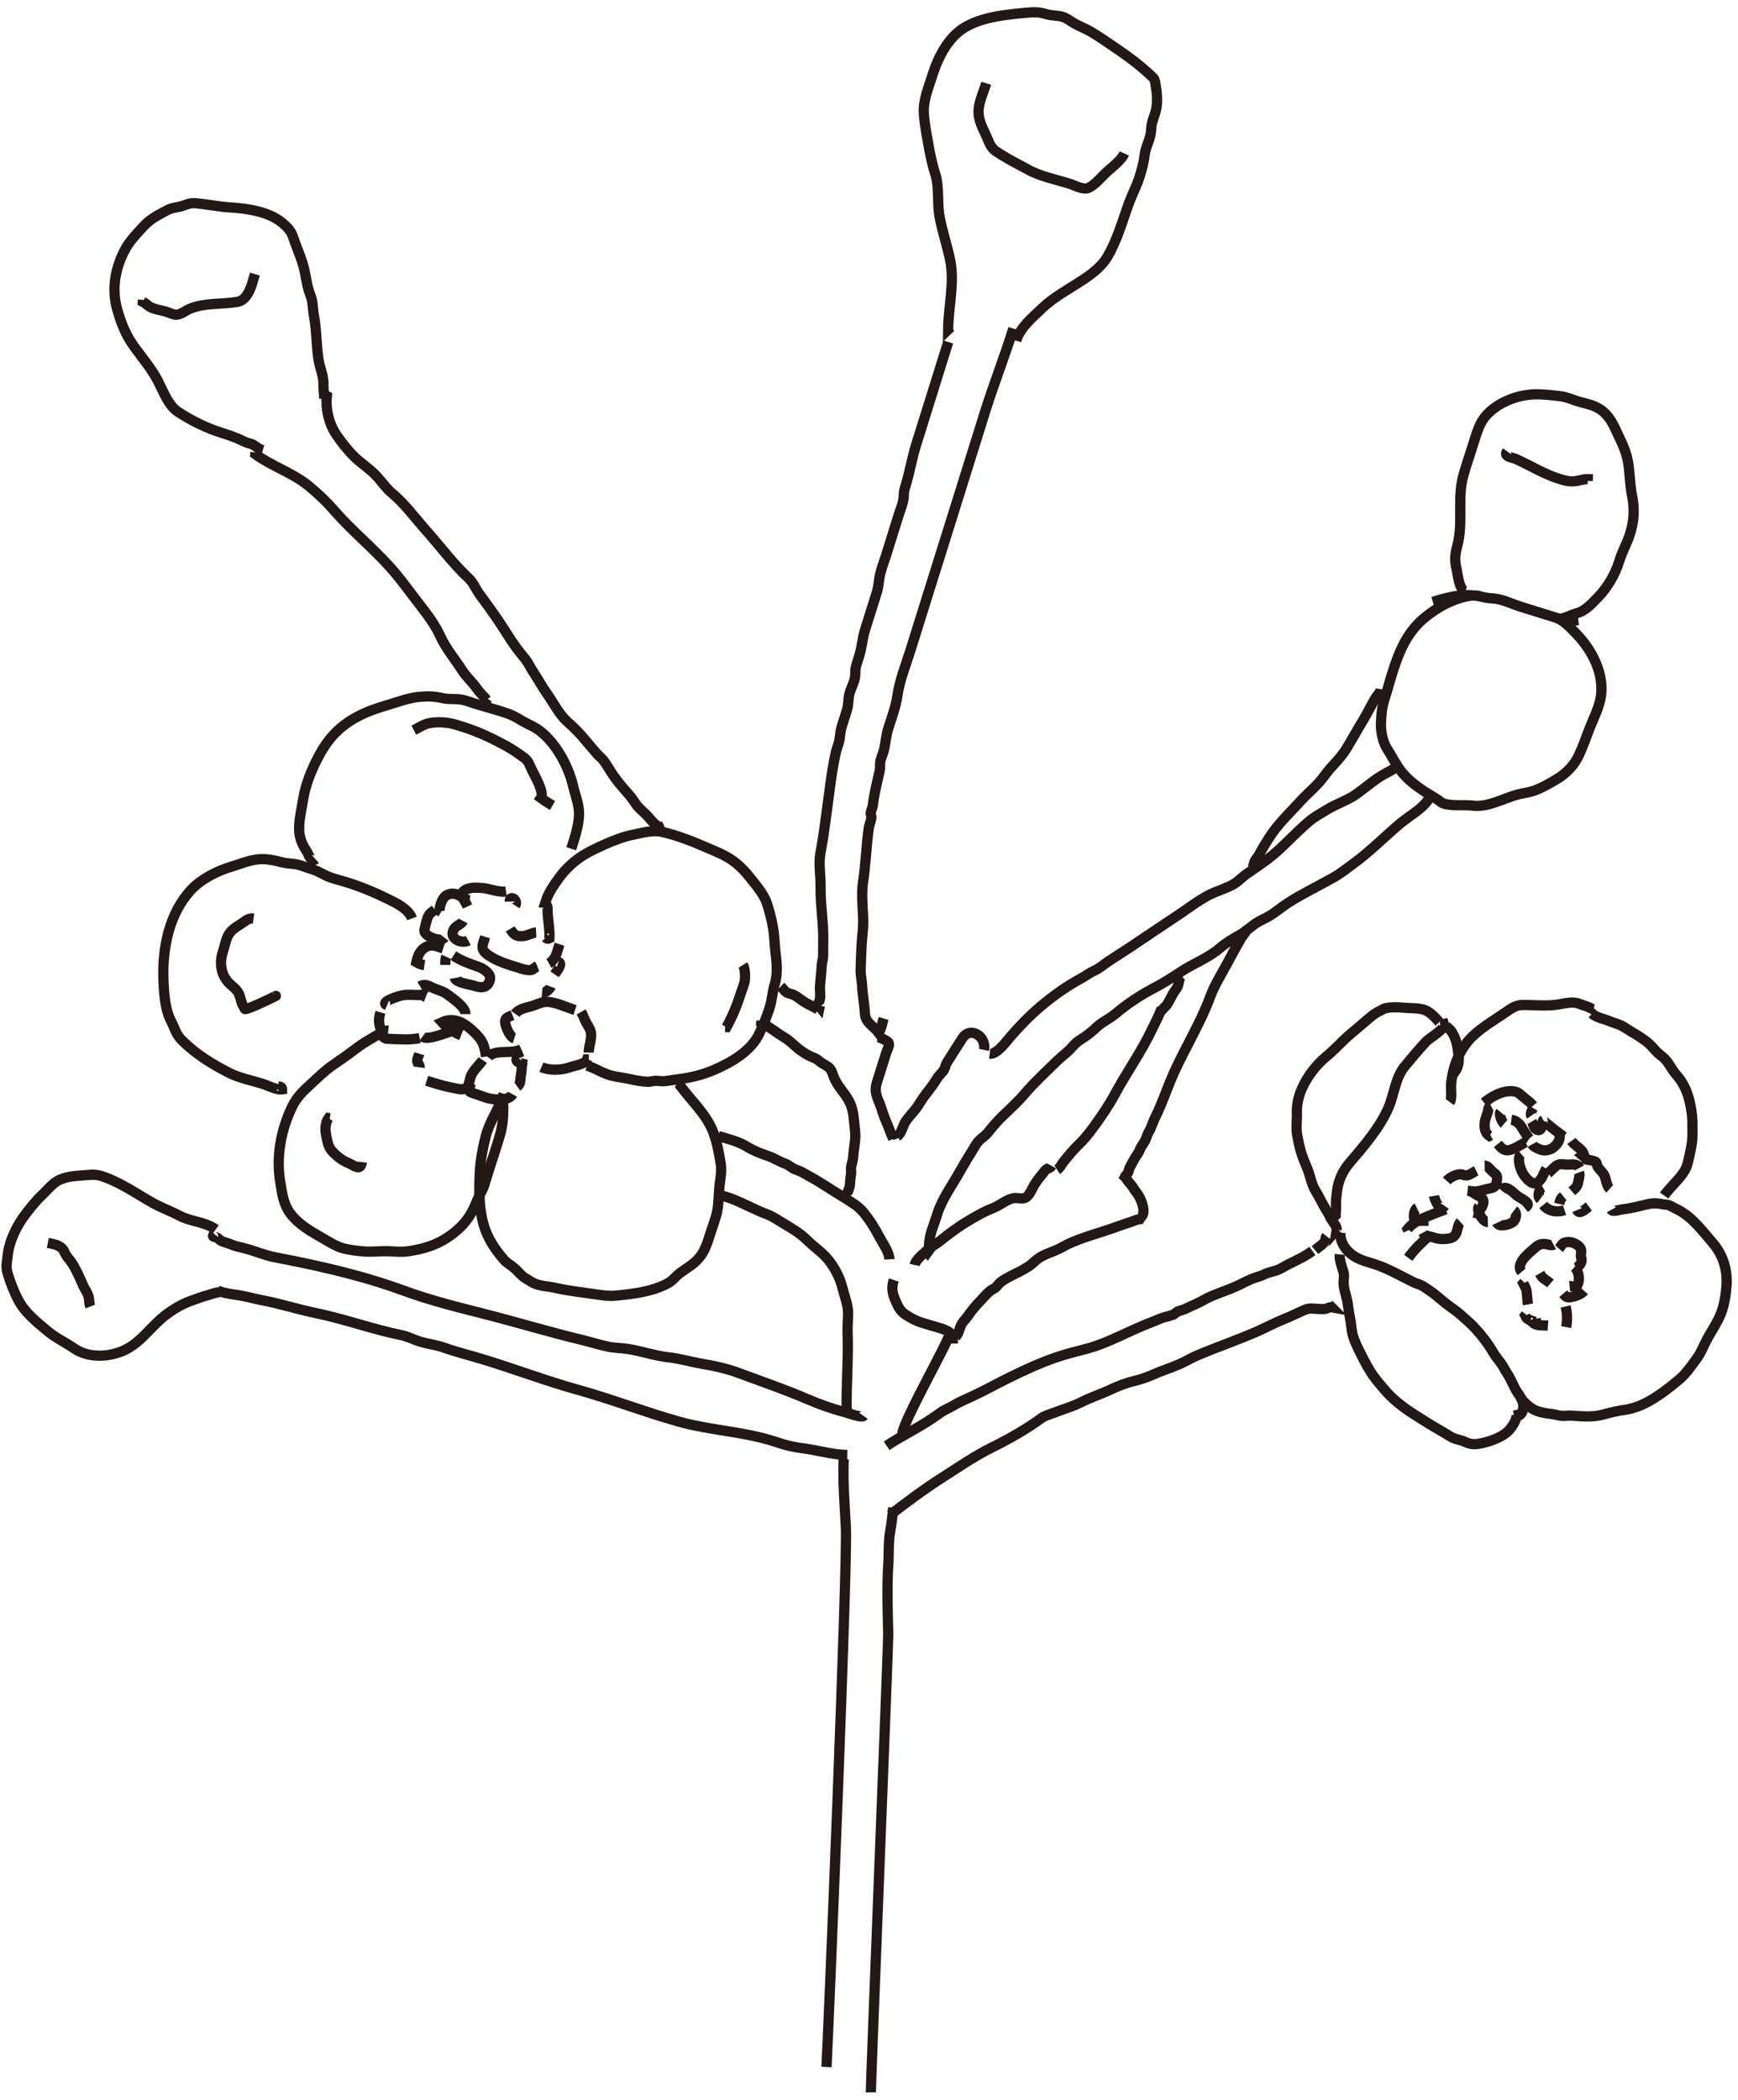 <?xml version="1.0" encoding="UTF-8"?><svg id="_変更点" xmlns="http://www.w3.org/2000/svg" viewBox="0 0 197 238"><defs><style>.cls-1{fill:none;stroke:#231815;stroke-miterlimit:10;stroke-width:1.16px;}</style></defs><path class="cls-1" d="M58.4,102.62c.39-.62-.64-1.29-.63-.45"/><path class="cls-1" d="M53.22,102.03c-.93-.17-1.41-1.1-2.5-.63-.56.24-.91,1.22-.9,1.83l.18.1"/><path class="cls-1" d="M49.3,103.1c-.31.23-.56.35-.73.68-.19.35-.29.88-.39,1.27-.13.46-.12.6.26.93.37.31,1.56.76,1.93.27"/><path class="cls-1" d="M52.49,104.36c-.27.5-.87.46-1.13,1.12-.37.93.97,1.51,1.72,1.1"/><path class="cls-1" d="M54.99,106.16c-.3,1-.65,1.42.46,2.15.94.62,2.15,1.01,3.23,1.33.24.07,1.35.49,1.75.2-.07-.19-.16-.38-.28-.55"/><path class="cls-1" d="M63.41,107c-.26.81-.38,1.72-1.19,2.18"/><path class="cls-1" d="M61.64,102.87c.01-.17.07-.31.19-.43.33.16.22.77.25,1.12.07.92.24,1.86.2,2.78-.15.08-.29.06-.42-.08"/><path class="cls-1" d="M60.77,105.67c-.44.02-.9.34-1.4.4-.8.09-1.12-.09-1.54-.81"/><path class="cls-1" d="M57.36,101.02c-.91.14-1.86-.35-2.81-.4-.62-.03-1.15-.09-1.73.19-.93.45-.22,1.04.18,1.91"/><path class="cls-1" d="M50.23,107.48c-.66-.21-1.18-.51-1.85-.22-.76.34-1.02,1.03-1.19,1.78.28.17.59.28.92.33"/><path class="cls-1" d="M48.25,113c-.13-.05-.21-.15-.23-.28-.8.12-1.65-.09-2.5.09-.14.03-2.6.71-1.65,1.12"/><path class="cls-1" d="M43.12,114.72c-.25.84-.18,1.22.06,2.06.14.5.06.72.58.93.66.04,1.33.06,1.99.07.61.02,1.22-.02,1.82-.14"/><path class="cls-1" d="M47.88,117.48c.54.39,2.03-.22,2.49-.35,1.02-.31,1.53-.67,2.34-1.2"/><path class="cls-1" d="M52.76,114.92c0-.83-1.41-1.74-2-2.19-.48-.37-.83-.44-1.4-.66-.59-.22-1.09-.69-1.75-.3"/><path class="cls-1" d="M47.53,119.41c-.08.27-.29.61-.23.9.05.26.3.33.26.64"/><path class="cls-1" d="M48.36,122.48c.93.28,1.84.58,2.8.76.66.12,1.53.47,1.88-.18.16-.3.2-.73.31-1.05.26-.72.93-1.24,1.36-1.88"/><path class="cls-1" d="M55.09,119.73c-.17-1.13-.29-1.7-1.14-2.56-1.03-1.04-2.31-2.04-3.85-1.33.6.66,1.32,1.15,2.17,1.48"/><path class="cls-1" d="M55.33,119.81c.63-.85,2.32-.45,3.22-.71.12.26.23.53.33.8"/><path class="cls-1" d="M59.27,120.27c-.18.52-.11.99-.22,1.52s.03,1.03-.42,1.34"/><path class="cls-1" d="M58.1,124c-.42.75-1.83.63-2.51.51-.61-.11-1.22-.41-1.82-.58-.81-.24-.65-.33-.4-1.15"/><path class="cls-1" d="M58.29,117.67c-.5-.16-.95-1.24-1.02-1.72-.09-.55.18-.65.82-.9"/><path class="cls-1" d="M58.4,114.89c.45-.63,1.39-.7,2.07-.94.48-.17,1.1-.46,1.63-.42.97.07,2.21.66,3.08.93"/><path class="cls-1" d="M65.87,114.67c.18.32.31.63.45.96.19.46.55.85.65,1.32.15.73-.24,1.6-.24,2.33"/><path class="cls-1" d="M66.75,120.05h-.2c-.17.54-1.44.71-1.91.88-.95.35-2.31.42-3.27,0"/><path class="cls-1" d="M59.66,120.65c-.37-.12-1.46-.21-1.02-.83"/><path class="cls-1" d="M63.3,109.01c.57.19-.33,1.24-.44,1.4"/><path class="cls-1" d="M62.43,111.81c-.11.3-.67.74-.99.71"/><path class="cls-1" d="M61.79,102.41c.21-1.02,1.03-2.18,1.64-3.01s1.41-1.6,2.28-2.21c.89-.62,2.01-1.13,3-1.57,1.06-.46,1.99-.82,3.12-1.04,1.05-.21,2.1-.54,3.19-.31,1.78.39,3.6,1.13,5.25,1.85.74.32,1.4.58,2.08.96.97.54,1.85,1.35,2.54,2.22s1.68,2,2.03,3.05c.3.89.54,1.86.7,2.78.18,1.03.18,2.12.32,3.16.13.99.19,2.23-.11,3.18-.28.9-.31,1.83-.6,2.75-.32,1.01-.71,1.92-1.15,2.87-.92,2.01-3.18,3.31-5.14,4.15-1.33.57-2.7.91-4.14,1.07-.58.06-1.17.22-1.75.22-.2,0-.4-.04-.61-.05-.36-.02-.7.13-1.06.11-.62-.03-1.37-.16-1.96-.3-.7-.16-1.42-.22-2.12-.4-1.01-.26-1.78-.83-2.77-1.13"/><path class="cls-1" d="M64.75,96.18c.39-1.24.82-2.47.88-3.78.05-1.17-.42-2.25-.68-3.37-.53-2.25-1.98-4.91-3.86-6.28-.53-.39-1.17-.65-1.75-.97-.49-.27-.99-.61-1.51-.81-1.31-.5-2.71-.83-4.05-1.25-.53-.17-1.06-.39-1.62-.46-.65-.08-1.31.01-1.96-.14-.91-.21-1.62-.24-2.58-.16-1.27.1-2.57.61-3.8.97-1.15.34-2.22.71-3.28,1.27-1.97,1.04-3.31,2.42-4.38,4.43-.81,1.5-1.53,3.25-1.8,4.95-.16,1.02-.41,2.02-.45,3.06-.05,1.15.26,1.94.86,2.84.21.32.49,1.33.99.88"/><path class="cls-1" d="M46.7,104.08c-.39-1.05-1.7-1.7-2.62-2.15-1.6-.79-3.12-1.43-4.82-1.96-.83-.26-1.73-.43-2.5-.84-.53-.28-.95-.5-1.52-.67-.5-.15-.99-.36-1.5-.48-.56-.13-1.13-.1-1.69-.24-.97-.24-1.85-.47-2.87-.35-.98.11-2.02.54-2.94.82-1.59.47-3.43,1.39-4.58,2.63-2.47,2.66-3.25,6.53-3.14,10.05.04,1.3.15,3.03.61,4.25.16.41.39.79.55,1.19.24.62.5,1.13.98,1.6,1.56,1.54,3.35,2.65,5.29,3.64,1.18.6,2.6.87,3.87,1.27.56.18,1.55.7,2.15.61,0-.21-.13-.32-.41-.33"/><path class="cls-1" d="M44.01,116.78c-.44-.04-1.41.62-1.8.84-.63.35-1.38.83-1.95,1.27-.82.63-1.67,1.22-2.53,1.81-.96.66-1.77,1.48-2.61,2.25-.79.72-1.49,1.41-1.97,2.39-1.27,2.58-1.88,5.68-1.39,8.57.22,1.31.34,2.54,1.18,3.65.89,1.17,2.23,1.95,3.51,2.68.75.43,1.58.98,2.41,1.21.77.21,1.84.34,2.63.38.91.04,1.83-.08,2.74-.03.75.04,1.41.1,2.16-.02,2.12-.33,3.75-.94,5.37-2.33,1.16-.99,1.77-2.01,2.32-3.41.25-.62.62-1.13.82-1.77.17-.54.33-1.08.5-1.63.44-1.42.95-2.83,1.34-4.27.24-.89.31-1.92.31-2.85,0-.54-.15-.99.04-1.57"/><path class="cls-1" d="M56.95,124.4c-.57,1.49-1.5,2.82-1.9,4.39-.33,1.3-.59,2.67-.66,4.01-.12,2.16-.12,4.61.65,6.65.47,1.23,1.2,2.28,2.06,3.28.36.42.8.63,1.22.99s.73.82,1.21,1.11c.25.15.58.37.83.51.72.4,1.7.41,2.52.59,1.57.36,3.15.52,4.74.76.75.11,1.45.21,2.22.13,1.3-.13,2.55-.27,3.81-.6.68-.18,1.39-.44,2.02-.78s.91-.82,1.45-1.21c1-.73,1.86-1.14,2.53-2.26.41-.69.62-1.4.86-2.17.28-.9.67-1.81.82-2.74.16-.98.13-1.99.26-2.97.1-.78.23-1.44.1-2.24-.22-1.3-.46-2.7-.99-3.9-.88-1.97-2.54-3.39-3.76-5.15-.1.04-.21.06-.32.06"/><path class="cls-1" d="M37.39,126.72l-.15-.02c-.34.46-.4,1.2-.31,1.72.11.6.22,1.47.65,1.96.48.55,1.19,1.14,1.88,1.4.56.22,1.43,1.04,1.55-.09"/><path class="cls-1" d="M28.74,104.09c-.48-.07-.76.15-1.13.41-.54.38-1.18.69-1.58,1.23s-.5,1.28-.7,1.9c-.23.71-.34,1.25-.24,1.98.08.6.28,1.06.65,1.55.41.54.99.78,1.31,1.41.24.47.28,1.12.58,1.54.06.08.05.17.14.24.19.15,4.17-1.8,3.4-1.45"/><path class="cls-1" d="M46.91,82.75c.57-.3,1.12-.68,1.76-.8,1-.19,2.07-.1,3.04.18,1.38.41,2.65.88,3.93,1.51,1.14.56,2.2,1.1,3.23,1.84.54.39.91.58,1.16,1.2.35.84.87,1.64,1.17,2.49.12.33.33.95.11,1.26.42.31.86.59,1.32.85"/><path class="cls-1" d="M51.55,110.83c.09.5,1.66.73,1.98.82.44.12,1.09.38,1.53.1.37-.23.62-.83.43-1.22-.2-.43-.82-.81-1.24-.96-1.02-.36-1.94-.67-2.86-1.27"/><path class="cls-1" d="M50.58,108.42c-.13.29-.1.62-.1.93"/><path class="cls-1" d="M84.21,109.35c.24.38.26,1.17.23,1.61-.03.52-.3,1.07-.46,1.56-.41,1.33-.96,2.67-1.63,3.88h-.16"/><path class="cls-1" d="M162.54,135.52c.06.37.66,1.94,1.2,1.14"/><path class="cls-1" d="M163.98,133.82c.34-.38,1.01-.73,1.51-.75.29-.01.4.12.66.13.39.03.83-.36,1.17-.53"/><path class="cls-1" d="M168.28,132.1c.42-.01.71.58,1.04.8.39.26.41.42.35.89-.07.54-.21.76-.71.86-.77.15-1.58.53-2.35.29"/><path class="cls-1" d="M166.35,134.92c.42.05.77.34,1.13.55s.59.24.66.63c.09.46-.53,1.47-1.09,1.34"/><path class="cls-1" d="M165.54,138.49c-.35.32-.3,1.05-.59,1.45-.27.37-.66.42-1.09.46-.58.05-.95-.03-1.49-.2-.37-.11-.87-.12-1.08-.51"/><path class="cls-1" d="M161.35,138.92c0-.44-.05-.88-.15-1.31"/><path class="cls-1" d="M160.61,136.91c-.38.19-.49,1.3-.13,1.55"/><path class="cls-1" d="M168.98,125.28c-.33.17-.26.46-.35.77-.13.44-.32.79-.35,1.26-.04.55.06,1.1.54,1.42l.14-.07"/><path class="cls-1" d="M169.78,129.63c.25.31.55.67.97.72.64.08,1.65-.65,2.16-.92l.12.08"/><path class="cls-1" d="M173.34,129.02c-.35-.43-.6-.83-.88-1.3-.25-.42-.65-.76-1.15-.82"/><path class="cls-1" d="M170.49,127.35c-.26-.22-.62-1.07-.41-1.33"/><path class="cls-1" d="M168.22,124.96c.87-.72,2.18-1.46,3.36-1.28.62.09.75.38,1.21.74.39.31.64.48.99.88"/><path class="cls-1" d="M173.76,125.55c-.11.18-.32.72-.2.89"/><path class="cls-1" d="M173.63,127.09c.17.29.21.82.6.95.59.2.55-.65.57-.98"/><path class="cls-1" d="M174.94,126.94c-.14.08-.05.18.27.28.66.56,1.34,1.09,2.04,1.6"/><path class="cls-1" d="M179.03,132.35c-.31-.56-.93-.36-1.42-.37-.37-.01-.69-.13-1.04.03s-.83.73-1.1.96"/><path class="cls-1" d="M174.83,134.46c-.33.19-.64,1.13-.25,1.41"/><path class="cls-1" d="M174.92,136.55c.59.73,1.55.87,2.42.59"/><path class="cls-1" d="M178.76,137.13c.26.62,1.1-.24,1.33-.41"/><path class="cls-1" d="M182.47,134.71c-.43-.38-.38-1.11-.66-1.59-.2-.34-.54-.59-.73-.93-.08-.14-.06-.36-.17-.49-.09-.1-.45-.18-.57-.21-.24-.06-.45-.04-.7-.14-.23-.09-.56-.31-.77-.07"/><path class="cls-1" d="M178.99,132.86c.11.3-.02.7-.09,1.02-.12.63-.25.69-.74,1.11"/><path class="cls-1" d="M177.2,135.57c-.35.28-.36.43-.46.87"/><path class="cls-1" d="M176.1,141.06c-.24.13-.75-.08-1.03-.09-.65-.03-.89.27-1.38.69s-1.94,1.62-1.22,2.48"/><path class="cls-1" d="M172.76,145.32l-.1.11c.17.34.34.57.39.96.05.48.06.95.15,1.43"/><path class="cls-1" d="M173.56,149.67c.44.65,1.16.49,1.9.55"/><path class="cls-1" d="M177.52,150.39c.15-.78.13-1.56-.06-2.34"/><path class="cls-1" d="M174.53,144.3c.21.37.17.38.52.64.22.16.48.32.69.5"/><path class="cls-1" d="M177.19,146.6c.27.32.33.46.81.4.53-.07,1.2-.31,1.56-.72"/><path class="cls-1" d="M176.71,141.5c.37-.42.31-.71,1.03-.75.49-.03,1.25.3,1.45.81.09.23,0,.47,0,.71,0,.2.1.42.08.61-.03.34-.36.69-.66.8l-.12-.1"/><path class="cls-1" d="M178.48,143.59c.53.49.72,1.83.08,2.3-.2-.09-.43-.16-.65-.14"/><path class="cls-1" d="M172.97,148.97l-.1.12c.25.55.59.49,1.08.7.12-.07.17-.18.14-.34"/><path class="cls-1" d="M151.94,139.69c-.08.95.47,1.82,1.17,2.39.96.79,2,.91,3.14,1.33,1.4.52,2.65,1.25,3.98,1.9.39.19.78.25,1.15.5.47.32.97.63,1.41,1,.59.5,1.26,1.07,1.9,1.5s1.12.91,1.69,1.41c1.07.94,2.18,2.35,2.89,3.57.36.62.85,1.08,1.19,1.72.22.42.51.79.72,1.22.17.35.34.68.51,1.04.21.44.55.83.76,1.24.29.54.37,1.56-.3,1.92"/><path class="cls-1" d="M151.86,142.15c-.06.64.24,1.39.42,1.99.14.47-.02.92.02,1.43.07.77.39,1.49.48,2.26.07.57.15,1.1.27,1.67s.12,1.18.27,1.74c.19.71.55,1.44.88,2.1.33.66.66,1.3,1.04,1.93.47.79,1.03,1.43,1.63,2.14,1.02,1.21,2.23,2.13,3.57,2.97.99.62,1.97,1.26,2.99,1.82.48.26.91.62,1.43.81.38.14.76.19,1.13.36.51.22.84.33,1.41.27,1.04-.12,2.52-.62,3.35-1.28.49-.39,1.16-1.37,1.17-2.01l-.3.07"/><path class="cls-1" d="M172.32,158.39c.44.51.9,1,1.5,1.33s1.46.45,2.13.53c.38.05.76.18,1.14.2.34.02.67-.05,1.02-.03,1.16.08,2.44.2,3.57-.11.84-.23,1.59-.42,2.46-.54s1.77-.45,2.53-.85c1.33-.71,2.46-1.59,3.61-2.55.81-.67,1.39-1.53,2.01-2.37.52-.7.83-1.55,1.24-2.31.52-.95,1.17-1.88,1.56-2.9.36-.95.54-2.11.61-3.13.11-1.78-.39-3.44-1.55-4.79-1.2-1.4-2.4-3.04-4.1-3.85-.26-.12-.5-.26-.75-.39-.29-.15-.43-.09-.72-.14-.68-.13-1.14-.19-1.85-.02-.91.21-1.87.47-2.79.57-.28.03-1.15.33-1.3.06"/><path class="cls-1" d="M151.53,138.36c-.25-.29-.07-1.25-.09-1.6-.05-.62.04-1.16.11-1.78.14-1.15.63-2.27,1.38-3.15,1.65-1.94,3.47-4.02,4.47-6.35.63-1.48.76-3.35,1.81-4.62.79-.96,1.6-1.92,2.44-2.83.39-.42,2.21-1.42,2.02-1.99l-.3.07"/><path class="cls-1" d="M163.14,115.84c-.4-.46-.79-.9-1.31-1.22-.73-.45-1.88-.34-2.69-.42-.7-.07-1.41-.1-2.1.06-.32.07-.27.14-.53.25-.66.29-1.1.68-1.66,1.16s-1.12.96-1.69,1.43c-.99.83-1.81,1.79-2.81,2.61-1.19.98-2.25,2.37-2.84,3.79-.34.81-.55,1.74-.51,2.64.03.88-.13,1.74.05,2.6.12.6.23,1.16.4,1.75.2.7.5,1.35.77,2.03.31.79.44,1.68.87,2.39.31.51.59,1.06.88,1.6s.61.98.84,1.5c.16.35.76.96.7,1.34l.07-.08"/><path class="cls-1" d="M163.92,115.9l-.1.12c.08.32.49.58.68.83.17.24.3.53.42.79.19.44.24.86.32,1.34.17,1,.23,1.88-.5,2.7"/><path class="cls-1" d="M164.34,124.89c.25-.33.12-1.37.13-1.8.02-.62.12-1.08.25-1.68.32-1.42,1.11-2.95,2.19-3.97,1.14-1.09,2.56-1.9,3.85-2.79.53-.37,1.07-.75,1.76-.76,1.36-.02,2.67.15,4.03-.05.68-.1,1.64-.36,2.29-.14.34.11.69.23,1.02.35.25.09.49.25.75.32"/><path class="cls-1" d="M188.63,135.48c.64-.9,1.49-1.61,2.13-2.52.45-.63.53-1.09.69-1.8.2-.85.4-1.77.39-2.66,0-.5,0-.98-.01-1.48-.03-.7-.12-1.27-.26-1.95-.23-1.13-.67-2.23-1.43-3.11-.44-.5-.73-1.01-1.1-1.56s-.85-.78-1.27-1.22c-.44-.47-.77-.89-1.31-1.27-.44-.31-.87-.61-1.34-.87s-.93-.63-1.44-.86c-.43-.19-.86-.29-1.27-.47-.55-.25-1.48-.38-1.93-.84l-.14.07"/><path class="cls-1" d="M159.62,142.54c.67-.91,1.42-1.66,2.28-2.41"/><path class="cls-1" d="M159.62,139.42l-.07-.14c.1-.13.2-.23.32-.35.89-.83,3.09-1.51,3.98-1.89"/><path class="cls-1" d="M167.63,136.72c-.35.42.45,1.78,1.02,1.77"/><path class="cls-1" d="M169.68,138.58c.26.57,1.6.14,1.88-.16.27-.28.44-.94.05-1.24"/><path class="cls-1" d="M170.13,134.85c.55-.68,1.37.29,1.79.63.21.17,1.21.67,1.24.93s-.13.31-.34.48"/><path class="cls-1" d="M176.63,128.38c.52.67-.34,1.65-.93,1.87-.35.13-.69.16-1.05.04-.29-.1-.83-.32-.99-.61"/><path class="cls-1" d="M172.41,130.76c-.53.48-.05,1.81.25,2.29.21.33.62.82.97.98.92.42,1.32-1.04,1.63-1.61"/><path class="cls-1" d="M178.12,129.29c.31.44.85.72,1.21,1.15.23.28.19.55.39.81l-.09.12"/><path class="cls-1" d="M100.5,163.84c.87-.58,1.77-1.09,2.7-1.61,1.17-.65,2.33-1.36,3.41-2.15.44-.32.93-.49,1.39-.77.72-.43,1.41-.71,2.16-1.06,1.46-.68,2.89-1.48,4.34-2.19,1.67-.82,3.39-1.61,5.13-2.21,1.14-.4,2.3-.68,3.48-.99,2.6-.68,4.95-2.11,7.46-3.04.43-.16.84-.37,1.27-.51.39-.09.77-.2,1.15-.33.17-.13.35-.25.53-.38.28-.07.56-.16.83-.27.43-.21.87-.42,1.31-.61.42-.19.8-.43,1.21-.63,1.03-.5,2.13-.82,3.18-1.29.59-.26,1.15-.58,1.74-.83.5-.22,1-.3,1.5-.55.54-.28,1.16-.32,1.7-.58.37-.17.73-.41,1.1-.59.93-.46,1.82-.87,2.67-1.49"/><path class="cls-1" d="M100.89,171.67c1.94-1.47,3.91-2.96,5.96-4.26,1.8-1.15,3.64-2.42,5.56-3.37,1.96-.97,3.91-2.07,5.67-3.36.33-.24.73-.33,1.13-.49,1.13-.44,2.33-.77,3.41-1.32,1.05-.53,2.18-.89,3.24-1.39.83-.39,1.76-.76,2.66-.97.79-.19,1.51-.44,2.25-.77.94-.42,1.93-.72,2.87-1.13.76-.33,1.45-.76,2.19-1.07,2.21-.92,4.47-1.7,6.65-2.65.98-.43,1.92-.95,2.9-1.34.87-.34,1.69-.76,2.55-1.13.52-.23,1.03-.1,1.59-.08.21,0,.51.02.72-.02.23-.04.47-.22.69-.18-.12-.12-.23-.24-.33-.37"/><path class="cls-1" d="M149.05,141.66c.33-.28.78-.55,1.05-.88.19-.23.08-.48.25-.7"/><path class="cls-1" d="M25.28,146.57c-.33-.32-1.22.06-1.58.16-.76.2-1.47.47-2.21.74-.96.36-1.87.92-2.69,1.53-1.63,1.23-2.73,3.04-4.6,3.96-1.72.84-4.13.99-5.77-.14-1.02-.7-2.08-1.18-3.03-1.97-1.21-1.01-2.57-2.1-3.3-3.48-.52-.98-.92-2.01-1.24-3.09-.23-.77-.06-1.26.01-2,.16-1.63,1.05-3.45,2.07-4.75.57-.73,1.08-1.4,1.75-2.03s1.33-1.51,2.15-1.84c.79-.32,1.56-.4,2.4-.45s1.43-.2,2.25.06c2.13.68,3.88,1.96,5.83,3.05,1,.56,2.05.93,3.05,1.46,1.26.67,2.91.68,4.08,1.54"/><path class="cls-1" d="M96.04,164.88c-1.36-.02-2.66-.35-3.98-.59-.81-.15-1.6-.22-2.41-.4-.63-.13-1.19-.32-1.81-.52-3.56-1.16-7.36-1.27-10.94-2.28-3.83-1.08-7.54-2.52-11.38-3.59-3.74-1.04-7.35-2.43-11.06-3.54-1.36-.41-2.76-.75-4.09-1.23-.93-.33-1.88-.42-2.81-.71-.7-.22-1.35-.57-2.07-.72-3.26-.66-6.44-1.83-9.7-2.5-2.03-.42-4.04-1.07-6.06-1.45-.97-.18-1.86-.46-2.85-.6-.62-.09-1.72-.24-2.26-.54"/><path class="cls-1" d="M97.88,160.45c-.19.27-1.92-.37-2.11-.42-1.49-.39-2.95-.91-4.36-1.52-2.51-1.08-5.04-1.94-7.6-2.89-1.36-.51-2.74-.82-4.17-1.06-1.3-.22-2.6-.61-3.9-.75-1.57-.18-3.05-.71-4.61-.95-.74-.11-1.45-.1-2.19-.25-1.04-.22-2.04-.54-3.07-.79-3.74-.9-7.34-2-11.05-2.94-3.03-.77-6.03-1.51-9-2.6-3.99-1.47-8.05-2.46-12.21-3.32-.83-.17-1.65-.32-2.48-.49-1.25-.25-2.38-.77-3.61-1.06-.47-.11-.96-.22-1.41-.42-.3-.13-.76-.23-1.01-.36-.2-.1-.32-.26-.5-.38-.17-.11-.69,0-.33-.43"/><path class="cls-1" d="M101.31,145.05c-.37,1.13-.05,1.85.44,2.88.38.8.81,1.01,1.54,1.44.83.48,1.82.7,2.74.98.46.14.93.25,1.34.48.59.32.64.59.63,1.42"/><path class="cls-1" d="M101.25,170.85c-.09.86-.17,1.72-.33,2.57-.24,1.29-.15,2.53-.23,3.82-.17,2.66-.07,5.33-.01,8,.02,1.02-1.99,50.85-1.97,51.87"/><path class="cls-1" d="M107.69,151.08c-.52,1.62-5.19,9.73-5.42,11.39"/><path class="cls-1" d="M95.63,165.35c-.11,2.58.12,5.21.25,7.79.21,4.11-1.97,57-2.2,61.1"/><path class="cls-1" d="M81.15,135.29c.7.22,1.43.4,2.11.68,1.24.52,2.45,1.18,3.69,1.64.66.25,1.26.68,1.85,1.03.99.59,1.87,1.09,2.71,1.92.8.79,1.68,1.34,2.38,2.21s1.31,2,1.59,3.14c.21.85.59,1.81.64,2.68.04.78-.08,1.54-.05,2.33.12,2.98-.16,5.95-.1,8.94"/><path class="cls-1" d="M81.41,128.73c1.08.34,2.23.59,3.2,1.18.79.49,1.55.78,2.43,1.08.69.24,1.28.63,1.96.88.41.15.6.38.97.57.34.17.69.24,1.01.43.64.38,1.33.72,1.95,1.12.94.61,1.91,1.19,2.86,1.79.78.49,1.5.91,2.08,1.61.72.87,1.29,1.79,1.82,2.8.39.74,1.09,1.67,1.13,2.52"/><path class="cls-1" d="M167.73,67.55c-1.24-.32-3.44.58-4.46,1.2-1.54.92-2.74,1.9-3.69,3.41-1.37,2.18-1.92,4.76-2.69,7.21-.27.86-.32,1.68-.36,2.58s.2,2.15.7,2.91c.52.8.93,1.67,1.51,2.44.71.94,1.58,1.62,2.54,2.27.55.37,1.13.69,1.66,1.04.39.25.45.43,1.01.53,1.01.19,2.04.05,3.04.16,1.72.19,3.39-.81,4.95-1.24.63-.17,1.3-.24,1.92-.45.87-.29,1.8-.85,2.59-1.31.95-.56,1.84-1.43,2.36-2.41.58-1.11.98-2.4,1.45-3.56.6-1.48,1.28-2.71,1.26-4.33-.02-2.41-1.36-4.7-3.04-6.38-.61-.61-1.25-1.31-2.07-1.61-.38-.13-.78-.24-1.16-.36l-2.86-.89c-.97-.3-2.08-.86-3.09-.94-.47-.04-.73-.04-1.21-.16-2.04-.5-3.62-.07-5.68.54"/><path class="cls-1" d="M158.38,86.85c-.58.44-1.24.72-1.86,1.1-1.07.66-2,1.53-3.05,2.22-.96.62-2.05.96-3.02,1.56-.71.44-1.4.79-2.03,1.32-1.67,1.39-3.09,3.09-4.85,4.4-.75.56-1.55,1.08-2.32,1.63-.47.34-.9.8-1.4,1.1-.86.51-1.91.78-2.81,1.24-1.3.68-2.43,1.57-3.64,2.37-1.58,1.04-3.15,2.11-4.73,3.17-.99.67-2.01,1.3-3.01,1.97-.51.34-1.04.81-1.6,1.06s-.99.6-1.55.9c-1.63.89-3.16,1.97-4.57,3.17-1.24,1.05-2.4,2.25-3.46,3.48-.44.51-1.49,1.97-2.3,1.87"/><path class="cls-1" d="M105.51,142.39c-.34-.24-.2-1.49-.16-1.81.12-.97.56-1.91.84-2.85.4-1.34,1.16-2.56,1.88-3.74s1.32-2.31,2.03-3.42c.25-.39.52-.92.83-1.26s.7-.54.99-.9c.53-.66,1.05-1.28,1.66-1.87.9-.88,1.89-1.77,2.7-2.74.75-.89,1.64-1.72,2.47-2.55.68-.67,1.36-1.33,2.1-1.94.56-.45.97-1.1,1.58-1.47.75-.45,1.31-.91,1.95-1.51.62-.57,1.4-.89,2.04-1.43,1.41-1.19,2.83-2.12,4.45-2.97,1.01-.53,2.03-1.18,2.98-1.81,1.44-.95,3.15-1.57,4.44-2.7.67-.58,1.54-1.08,2.31-1.52.64-.37,1.17-.88,1.78-1.29.47-.31,1-.51,1.48-.8.76-.45,1.42-1.03,2.17-1.51,1.62-1.05,3.42-1.89,5.1-2.85.83-.47,1.58-1.07,2.33-1.62,1.86-1.36,3.47-3.01,5.24-4.5,1.2-1.01,2.79-1.76,3.51-3.24"/><path class="cls-1" d="M111.54,118.98c.3-1.49-1.54-2.76-2.47-1.3-.6.94-1.2,1.87-1.77,2.79-.14.22-.14.46-.26.69-.18.36-.55.62-.77.97-.42.68-.85,1.25-1.35,1.89-.49.63-.84,1.34-1.36,1.94-.18.21-.36.39-.52.61-.12.17-.35.43-.45.61-.27.46-.41,1.27-.89,1.59l.08.22"/><path class="cls-1" d="M103.67,143.35c.13-.58.9-1.19,1.31-1.57.47-.44,1.03-.73,1.53-1.12.98-.78,1.94-1.52,3.03-2.18,1.01-.61,1.95-1.16,3.05-1.59.77-.3,1.57-1.03,2.39-1.12.33-.04.91.13,1.23-.03.49-.25.75-1,1.01-1.43.27-.45.58-.86.91-1.24.19-.22.25-.4.5-.57.22-.15.43-.13.57-.38"/><path class="cls-1" d="M119.82,132.55c.36-.23.54-.67.81-1,.52-.63,1.02-1.25,1.61-1.81.63-.6,1.14-1.24,1.65-1.93.9-1.23,1.78-2.51,2.51-3.86,1.35-2.51,3-4.79,4.22-7.39.36-.76.77-1.5,1.05-2.3"/><path class="cls-1" d="M141.44,105.07c-.1.48-.54.86-.78,1.28-.58,1-1.12,2.02-1.67,3.03-.62,1.14-1.34,2.3-1.79,3.51-1.1,2.99-2.77,5.68-4.09,8.57-.8,1.75-1.37,3.6-2.23,5.29-.25.5-.35,1.01-.65,1.49-.21.34-.26.68-.44,1.03s-.42.56-.57.97c-.13.37-.3.54-.5.86-.23.37-.46.82-.67,1.21-.09.17-.1.4-.19.58-.1.19-.26.29-.36.49.12.11.27.16.43.17"/><path class="cls-1" d="M131.52,114.74c.19-.41.61-.63.84-1.02.21-.36.39-.74.59-1.1.16-.29.33-.45.49-.73.21-.38.15-.89.42-1.24l.21.02"/><path class="cls-1" d="M156.51,78.1c-.07.42-.46.74-.66,1.1-.46.78-.85,1.6-1.32,2.38-.69,1.13-1.31,2.28-2.01,3.4-.64,1.04-1.67,1.89-2.38,2.91-.79,1.12-1.88,1.95-2.79,2.95-1.21,1.35-2.55,2.57-3.52,4.13-.38.6-.76,1.21-1.09,1.84-.15.3-.33.44-.49.73-.18.33-.11.67-.43.94l.18-.11"/><path class="cls-1" d="M166.1,67.04c-.73-.22-.86-1.96-1-2.55-.24-.99-.18-1.69.08-2.63.72-2.61-.05-5.45.71-8.06.36-1.25.79-2.49,1.18-3.73.31-.99.62-2.09,1.3-2.89,1.32-1.55,3.56-2.43,5.55-2.49.99-.03,2.1.1,3.08.23.59.08,1.21.36,1.79.54.66.21,1.42.34,2.05.63,1.65.76,2.1,2.24,2.84,3.77.47.97.8,1.91.93,2.97.13,1.08.16,2.22.37,3.28.32,1.57.25,2.89-.22,4.39-.33,1.07-.88,1.96-1.2,3.03-.44,1.47-1.35,3.05-2.41,4.13-.7.71-1.41,1.55-2.39,1.82-.58.16-1.09.45-1.67.6.57.22,1.18.28,1.81.2"/><path class="cls-1" d="M129.8,138.23c-.51-.28-1.24.13-1.73.28-.84.26-1.63.58-2.46.85-1.84.62-3.65,1.07-5.37,2.05-.83.47-1.76.64-2.55,1.2-.43.3-.72.68-1.15.93-.32.19-.67.41-1,.58-.69.34-1.47.7-2.09,1.15-.24.17-.37.44-.6.63-.2.17-.47.25-.67.43-.39.34-.77.78-1.11,1.14-.47.49-.93,1.04-1.33,1.62-.23.34-.59.66-.78,1.03-.25.5-.23.93-.65,1.38"/><path class="cls-1" d="M101.24,129.05c-.3-.66-.54-1.39-.84-2.06s-.44-1.32-.71-1.97c-.39-.93-.58-1.44-.28-2.4.35-1.09.68-2.19,1.03-3.28.08-.26.4-.85.31-1.12s-1.02-.67-1.28-.7"/><path class="cls-1" d="M114.86,37.23c-.99,3.19-2.22,6.29-3.22,9.48-.87,2.8-1.75,5.59-2.62,8.38-.9,2.87-1.79,5.74-2.69,8.6-.63,2.01-1.26,4.02-1.89,6.03l-1.24,3.97c-.53,1.69-1.23,3.4-1.48,5.14-.18,1.26-.64,2.49-1.03,3.7-.27.84-.3,1.7-.52,2.55-.12.45-.35.86-.4,1.32-.04.34.01.67-.07,1.01-.29,1.28-.62,2.55-.77,3.86-.03.28-.24.67-.24.92,0,.09.09.34.09.37-.04.49-.27.94-.33,1.43-.26,2-.33,4.03-.63,6-.16,1.08-.07,2.37-.01,3.47.04.65.05,1.51-.02,2.13-.12,1.05-.16,2.02-.2,3.09-.02.44-.03.87-.04,1.32,0,.54.13,1.06.16,1.59.05,1.1.27,2.19.33,3.29.05,1.03,1.01,1.42,1.55,2.15.3-.36.45-1.25.56-1.62"/><path class="cls-1" d="M115.19,38.61c.46-1.54,1.81-2.59,2.93-3.68,1.28-1.23,3.04-2.18,4.51-3.14,1.05-.69,2.22-1.56,2.87-2.66,1.16-1.95,1.72-4.1,2.5-6.21.37-1,.85-1.86,1.17-2.89.26-.84.47-1.57.57-2.44.08-.75.44-1.43.63-2.15.1-.39.1-.77.15-1.17.07-.58.32-1.08.47-1.64.27-.99.15-2.12-.02-3.12-.09-.52-.1-.56-.52-.95-1.27-1.2-2.66-2.22-4.11-3.2-.86-.58-1.68-1.16-2.56-1.69-.7-.42-1.52-.72-2.19-1.13-.48-.29-.73-.53-1.3-.67s-1.12-.08-1.7-.27c-.82-.26-1.47-.23-2.33-.15-1.43.13-2.91.28-4.31.63-1.49.38-2.84.94-3.9,2.09-1.21,1.31-1.91,2.89-2.43,4.55-.39,1.24-.93,2.54-.91,3.86.02,1.08.25,2.26.44,3.33.22,1.27.44,2.51.84,3.73.52,1.59.2,3.38.53,5.03.31,1.58.82,3.14,1.16,4.7.56,2.6-.19,5.41-.21,7.98l.3-.29"/><path class="cls-1" d="M111.79,9.44c-.26.83-.65,1.7-.81,2.55-.24,1.27.24,2.2.77,3.32.34.72.47,1.38,1.16,1.85.22.15.49.31.72.46.92.57,1.87,1.03,2.82,1.56,1.46.82,3.21,1.15,4.81,1.65.64.2,1.54.75,2.17.44.73-.36,1.5-1.31,2.11-1.86s1.56-1.26,1.9-2.02"/><path class="cls-1" d="M170.82,51.14c-.45.62.63.71.99.87,1.68.75,3.3,1.78,5.07,2.3.58.17.94.27,1.55.23.49-.03,1.12-.27,1.55-.25v.22"/><path class="cls-1" d="M10.23,148.06c-.15-.38-.08-.81-.22-1.22-.12-.38-.37-.71-.54-1.07-.42-.91-.8-1.88-1.36-2.71-.19-.29-.42-.51-.61-.8s-.24-.63-.55-.87c-.45-.35-.96-.43-1.53-.54"/><path class="cls-1" d="M107.48,38.75c-1.21,3.89-2.43,7.77-3.64,11.66-.51,1.64-.74,3.23-1.27,4.88-.15.46-.11.73-.14,1.09-.05.63-.35,1.29-.54,1.9-.5,1.61-1.01,3.22-1.51,4.83-.23.72-.53,1.46-.67,2.21-.12.64-.13,1.19-.33,1.82-.45,1.4-.87,2.81-1.32,4.21-.31.95-.35,1.94-.65,2.91-.11.37-.22.73-.34,1.1-.15.47-.11.74-.13,1.15-.03.74-.54,1.52-.69,2.25-.11.54-.07,1.06-.22,1.6-.17.58-.36,1.16-.55,1.74s-.24,1.04-.31,1.63c-.06.52-.3.96-.41,1.46-.36,1.57-.59,3.22-.79,4.82s-.43,3.13-.64,4.7c-.1.71-.25,1.4-.36,2.1-.18,1.19.06,2.43.04,3.63-.03,2.15.37,4.31.3,6.47-.01.47,0,.94-.01,1.4,0,.39-.14.71-.16,1.1-.04.75-.12,1.48-.19,2.24-.05.49.07,1.05-.01,1.54-.06.36-.31.56-.03.91l.03-.14"/><path class="cls-1" d="M92.72,114.63l.02-.2c-.42-.32-.93-.51-1.39-.77s-.83-.61-1.26-.85c-.31-.18-.67-.18-.97-.38-.2-.14-.43-.47-.62-.65"/><path class="cls-1" d="M36.86,44.79l.18.09c-.14,1.45.22,3.08,1.04,4.32.56.84,1.31,1.79,2.01,2.49.85.85,1.88,1.46,2.69,2.37.54.6,1,1.28,1.62,1.8,1.47,1.22,2.56,2.74,3.83,4.17,1.62,1.82,3.11,3.84,4.89,5.5.57.53.76,1.17,1.22,1.79.62.83,1.21,1.66,1.8,2.5.95,1.34,1.78,2.85,2.81,4.14.24.3.49.58.72.9.26.36.43.76.68,1.14.6.9,1.11,1.85,1.74,2.74.69.99,1.29,2.2,2.18,3.01.68.61,1.28,1.18,1.88,1.89.48.57.96,1.15,1.45,1.71.27.32.65.59.88.92.39.55.74,1.19,1.14,1.75.57.8,1.19,1.47,1.83,2.22.34.4.56.86.92,1.24s.79.72,1.12,1.1c.23.26.39.49.67.72.49.42.47.6,1.12.29"/><path class="cls-1" d="M36.72,45.26c.08-.46-.08-1.1-.06-1.58.06-1.02-.4-1.96-.56-2.95-.25-1.65-.21-3.34-.52-4.97-.15-.81-.09-1.56-.4-2.33-.36-.88-.46-1.83-.66-2.76-.28-1.28-.87-2.51-1.28-3.76-.25-.75-.66-1.17-1.26-1.67-1.5-1.25-3.92-1.61-5.82-1.73-1.33-.08-2.64-.35-3.97-.48-.82-.08-1.23.29-1.99.43-.52.1-.81.12-1.31.39-.88.47-1.85.97-2.53,1.7s-1.57,1.65-2.08,2.54c-1.2,2.13-1.68,4.6-.98,7.03.43,1.49.93,2.78,1.82,4.04.95,1.34,2.06,2.6,2.81,4.07.58,1.13,1.16,2.74,2.27,3.46,1.57,1.01,3.2,1.83,4.99,2.38.91.28,1.72.58,2.56,1,.3.15.67.18.95.34.42.23.59.47,1.09.61"/><path class="cls-1" d="M28.96,51.27l-.02.2c1.87,1.36,4.19,2.1,5.99,3.55,1.12.91,2.05,1.8,3,2.89,1.94,2.22,4.26,4.12,6.2,6.27,1.27,1.4,2.34,2.93,3.5,4.42.88,1.13,1.71,2.25,2.3,3.54.62,1.35,1.65,2.57,2.45,3.82.49.77,1.18,1.34,1.69,2.09.3.45.75.83,1.09,1.26l.09-.14"/><path class="cls-1" d="M28.89,31.06c-.31,1.06-.7,2.93-1.98,3.15-1.76.3-3.64.08-5.34.76-.48.19-1.01.65-1.54.69-.36.03-.84-.22-1.18-.33-.54-.17-1.4-.28-1.89-.58-.28-.17-.45-.38-.77-.55l.02-.21"/><path class="cls-1" d="M86.31,115.69l-.02.2c.87.42,1.68,1.12,2.51,1.61.54.31.89.64,1.33,1.04.47.43,1.11.87,1.69,1.15.38.18.68.23,1,.52.36.32.69.43,1.06.7s.49.78.64,1.17c.42,1.05,1.32,1.85,1.8,2.86s.47,2.17.6,3.22c.12.99-.16,1.95-.21,2.91-.02.39-.14.7-.22,1.09s.03.62-.04,1c-.09.45-.07.8-.13,1.24s-.44.77-.14,1.23"/><path class="cls-1" d="M127.61,133.07c-.13.59.53,1.01.8,1.47.2.35.46.64.66.97.31.5.9,1.94.24,2.44"/></svg>